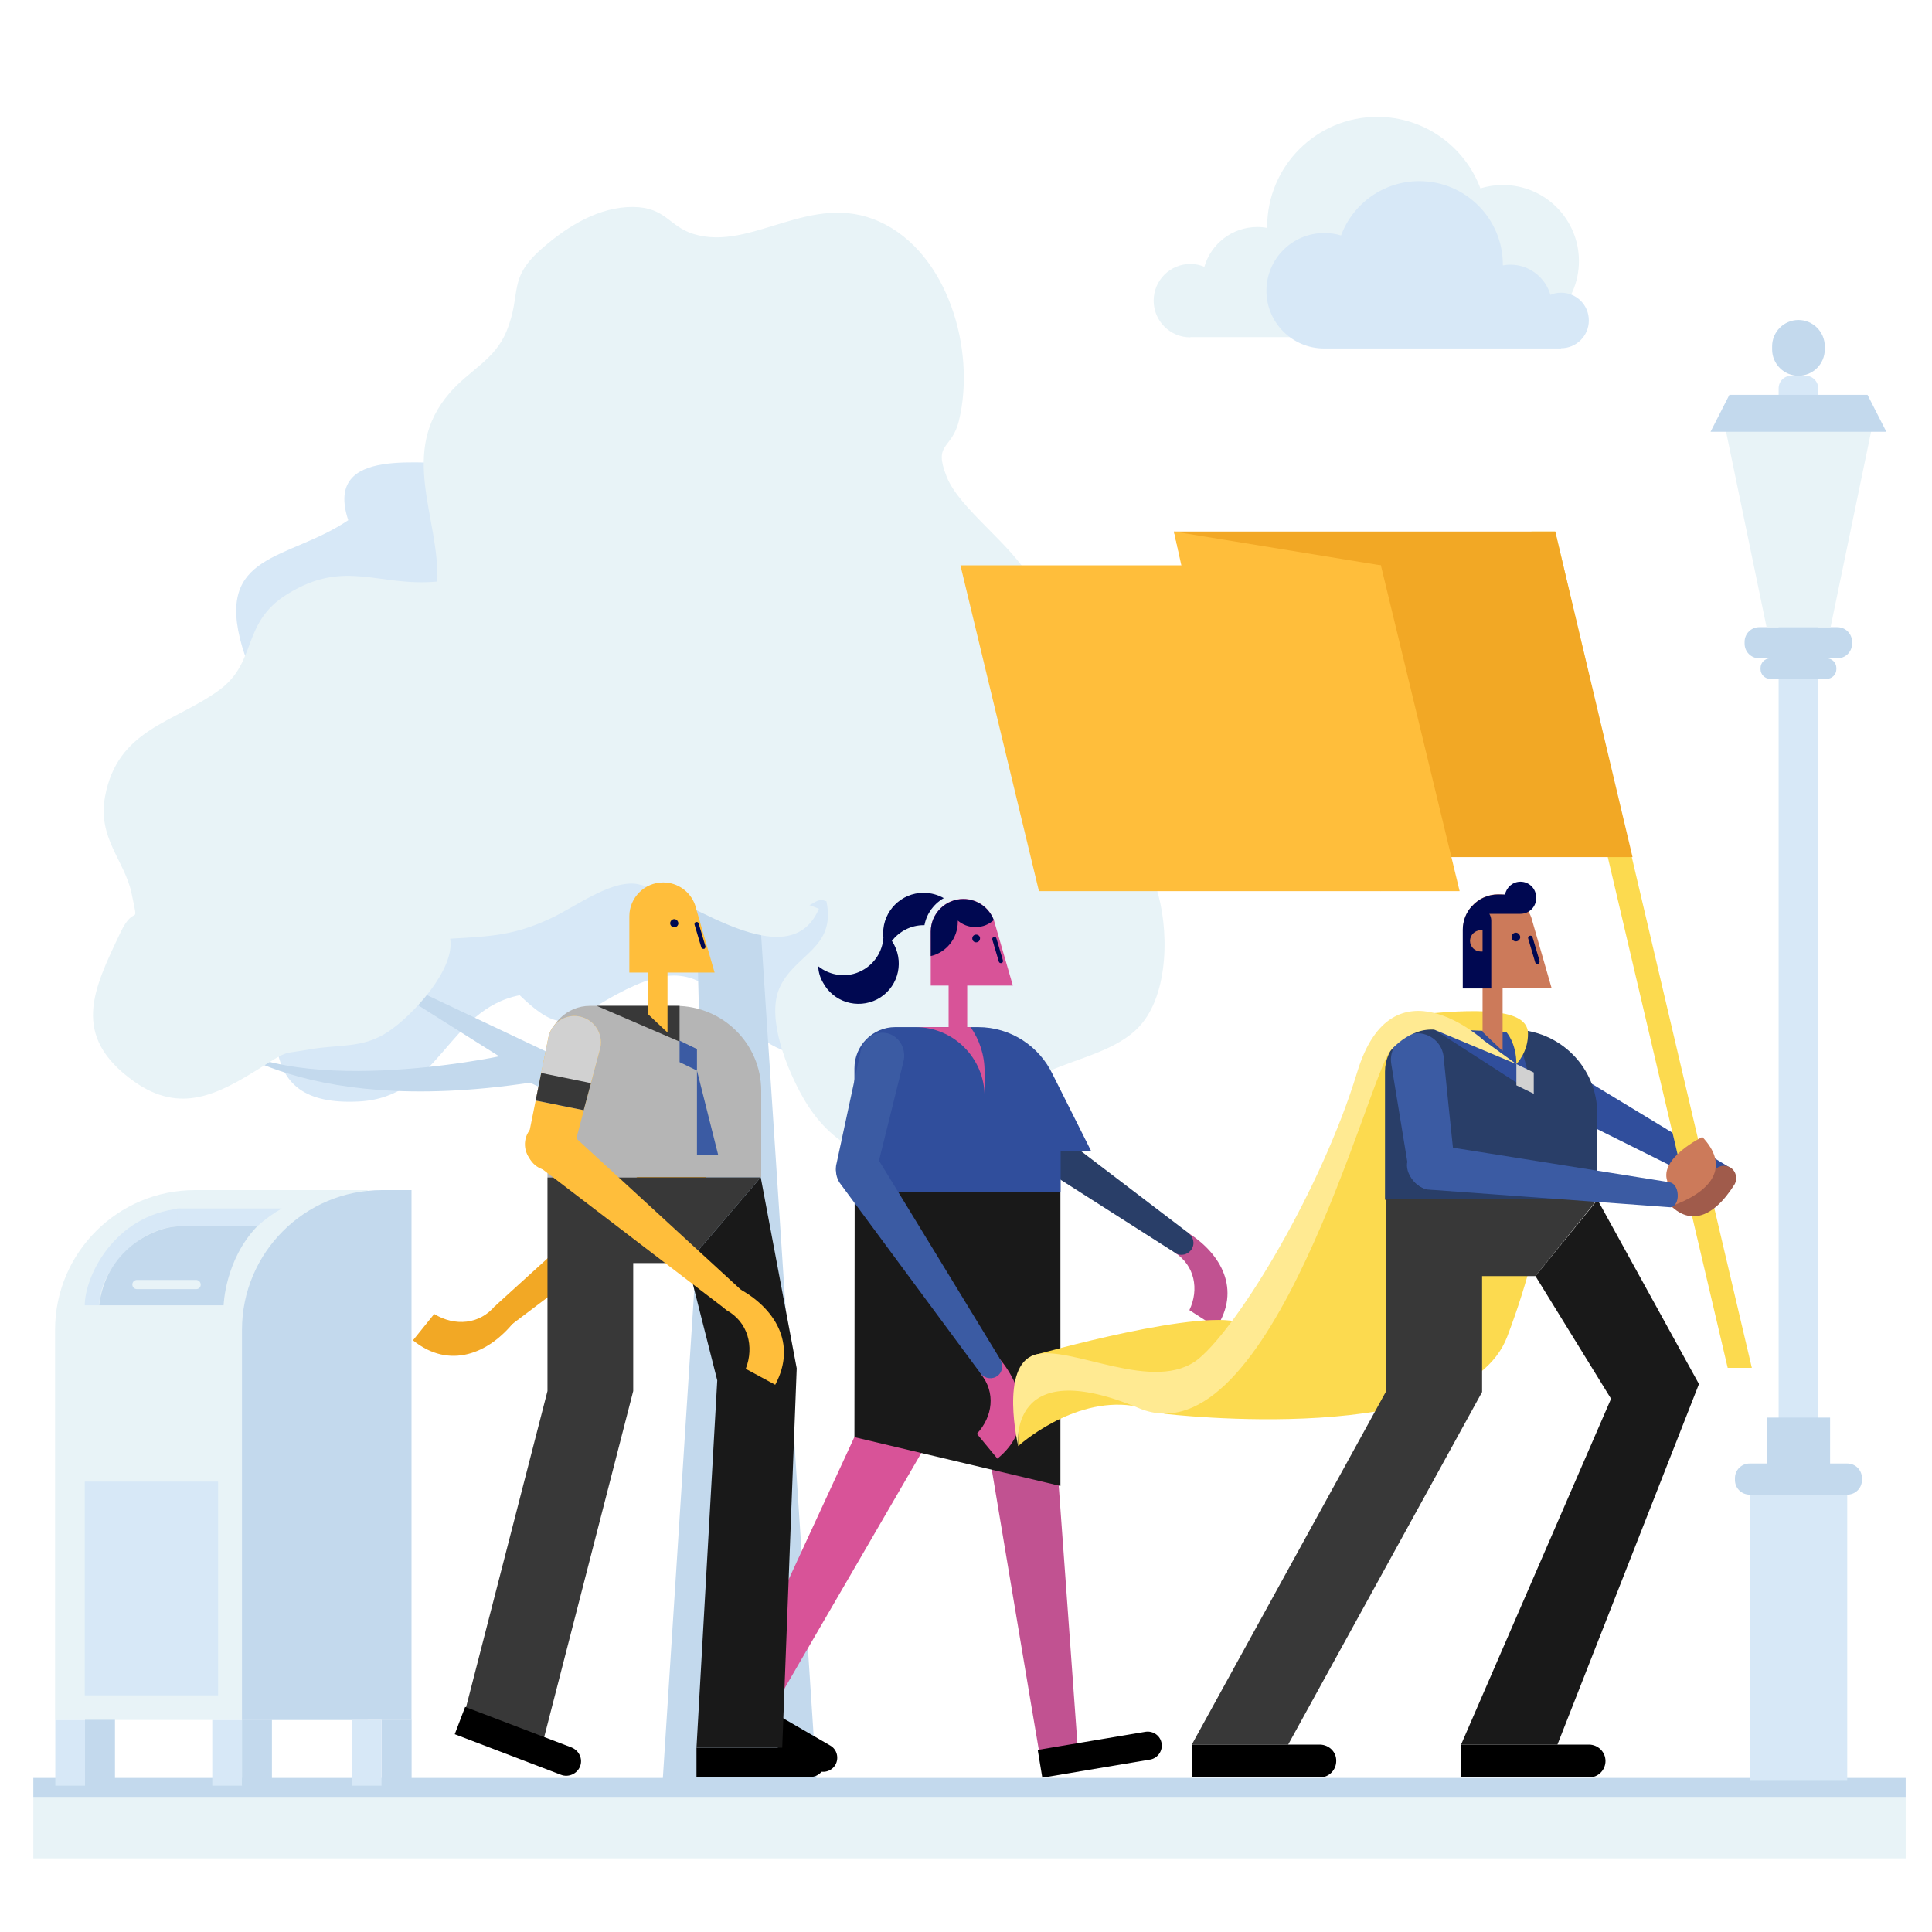 <?xml version="1.0" encoding="utf-8"?>
<!-- Generator: Adobe Illustrator 23.0.0, SVG Export Plug-In . SVG Version: 6.00 Build 0)  -->
<svg version="1.1" id="Capa_1" xmlns="http://www.w3.org/2000/svg" xmlns:xlink="http://www.w3.org/1999/xlink" x="0px" y="0px"
	 viewBox="0 0 800 800" enable-background="new 0 0 800 800" xml:space="preserve">
<g>
	<g>
		<path fill="#D7E8F7" d="M192.1,191.6c-15.5,1.5-58.3-7.6-47.9,23.8c-24.8,16.8-55.4,13.2-43.9,52.5c4.8,16.3,16.4,28.3,18.1,44.8
			c1.2,11.2-2.6,26-3.9,37.1c-1.9,15.6,0.7,26.6,0.8,42c0.1,29.3-12,66.6,33.2,64.3c33.7-1.7,36.7-38.1,66.7-44
			c19.9,19.2,21.2,8.8,44.1-2.4c20.6-10.1,31.2-7.1,45.7,10.6c39,48.1,117.1-10.2,144.9-50.2c17.5-25.2,12.2-33.9,5.8-58.1
			c-4.8-17.8,7.1-37-0.3-53.4c-9.3-20.8-42-23.1-62.3-29.7c-44.1-14.3-88.1-34-135.3-34c-17.2,0-50.1,7.8-62-5"/>
		<path fill="#C3D9ED" d="M274.4,737.4l63.7-0.5l-24.6-375l-25.5,0.2l2.6,103.8l-155.3-73.5l71.4,45c0,0-89.1,18.9-120.3-10
			c0,0,34.3,35.8,133.1,20.9l71.3,34.1L274.4,737.4z"/>
		<path fill="#E8F3F7" d="M339.1,376.3c-13.2,30.9-60.8-9.4-76.6-10.4c-10.8-0.7-24.6,9.8-34.5,14.4c-15.1,7-24.1,7.4-41.6,8.4
			c2.2,12.6-15.6,31.9-25.8,38.6c-10.4,6.9-20.4,5.1-32.2,7.2c-11.7,2.1-8.6,0.1-20.3,7.5c-17.7,11.1-33.3,19.5-52.6,5.8
			c-26.5-18.9-16.8-38.1-5.7-61.5c6.2-13.1,7.8-1,4.7-16.3c-2.9-13.8-14.2-22.9-11-40.2c5.2-28,28.5-30.4,47.2-44
			c16.1-11.7,9-27.9,28.3-39.8c23.9-14.8,37.6-2.9,62.1-5.2c0.9-26.8-16.2-53.5,5.1-78.1c8.3-9.6,18.8-13.7,23.6-25.7
			c6.5-16-0.1-21.6,15.3-34.7c10.2-8.8,23.1-16.7,37-16.6c13.6,0.1,14.9,8.1,25.1,11.2c24.1,7.4,48.6-18,77-5.1
			c28.1,12.7,40,52.9,32.9,82.3c-3,12.4-10.8,9-5.1,23.3c5.3,13.4,27,28,35,42.8c10.6,19.5,15.6,36.9,13.4,59.4
			c-1.4,13.6-5.5,17.3,2.2,28.9c9.8,14.8,29.6,19.3,36.1,38.9c5.5,16.7,5.5,44.2-6.9,57.6c-9.2,10-25.7,13.2-37.5,18.6
			c14,28.3-28.8,37.3-49.7,38.3c-23,1.1-40.7-7.5-52-27.3c-6.5-11.3-15.2-32.5-10-45.1c6-14.4,23.8-16.5,19.6-36.3
			c-3.3-1.3-4.3,0.3-7,1.6"/>
	</g>
	<g>
		<g>
			<path fill="#C15291" d="M491.8,510.4c-2.3-1.4-5.3-0.7-6.7,1.5c-1.4,2.3-0.8,5.3,1.4,6.7l0,0.1c8.2,5.3,10.1,15.2,6,23.8
				l11.2,7.2C513.9,534.1,505.8,519.2,491.8,510.4L491.8,510.4z"/>
			<path fill="#293E68" d="M396.7,450.4c-2.8,4.3-1.5,10,2.8,12.8l87,55.5l0,0c0,0,0.1,0,0.1,0.1c2.3,1.5,5.3,0.8,6.8-1.5
				s0.8-5.3-1.5-6.8c0,0-0.1,0-0.1,0l0.1-0.1c0,0-82-62.5-82.4-62.8C405.2,444.8,399.4,446.1,396.7,450.4z"/>
		</g>
		<g>
			<path fill="#304E9C" d="M370.7,425.3c0,0,0.1,0,0.1,0l0,0H405c13.6,0,25.4,8,30.9,19.6l0,0l15.9,31.7h-12.6v17.1h-85.4v-51.3
				C353.8,432.9,361.4,425.3,370.7,425.3z"/>
			<path fill="#D85398" d="M401.9,425.3h-22.8c15.8,0,28.6,12.9,28.6,28.7v-10.3C407.7,436.9,405.6,430.6,401.9,425.3z"/>
		</g>
		<path fill="#D85398" d="M419.4,408.1l-7.8-26.9l0,0c-1.8-5.2-6.8-9-12.7-9c-7.4,0-13.5,6-13.5,13.5v22.4h7.4v17.4
			c0,0,7.7,7.4,7.7,7.2v-24.6H419.4z"/>
		<path fill="#000851" d="M404.2,387c-0.9,0-1.6,0.7-1.6,1.6c0,0.9,0.7,1.6,1.6,1.6c0.9,0,1.6-0.7,1.6-1.6
			C405.9,387.7,405.1,387,404.2,387z"/>
		<path fill="#000851" d="M415.3,397.7l-2.7-9.1c-0.1-0.5-0.6-0.7-1.1-0.6c-0.5,0.1-0.7,0.6-0.6,1.1l2.7,9.1
			c0.1,0.4,0.5,0.6,0.8,0.6c0.1,0,0.2,0,0.2,0C415.2,398.7,415.4,398.2,415.3,397.7z"/>
		<path fill="#000851" d="M411.5,381c-1.9-5.1-6.8-8.7-12.6-8.7c-7.4,0-13.5,6-13.5,13.5v10.1c6.4-1.5,11.2-7.3,11.2-14.2
			c0-0.2,0-0.3,0-0.5c2,1.7,4.5,2.7,7.3,2.7C406.9,383.9,409.5,382.8,411.5,381z"/>
		<path fill="#000851" d="M382.4,369.7c-9.2,0-16.7,7.5-16.7,16.7c0,0.6,0,1.3,0.1,1.9c-0.4,5.6-3.6,10.8-8.9,13.6
			c-6,3.2-13.1,2.2-18.1-1.8c0.1,2.3,0.7,4.5,1.9,6.6c4.3,8.2,14.3,11.3,22.5,7.1c8.2-4.3,11.3-14.3,7.1-22.5
			c-0.3-0.6-0.6-1.1-1-1.7c3.1-3.9,7.8-6.5,13.2-6.5c0.1,0,0.2,0,0.3,0c0.9-4.8,3.9-8.9,8-11.2C388.3,370.5,385.5,369.7,382.4,369.7
			z"/>
		<path fill="#3B5BA3" d="M374.3,438.7c0.8-5.4-2.7-10.3-7.7-11c-5-0.7-9.7,3.1-10.4,8.5l-10,46.5c-0.7,4.7,3.1,9.1,7.5,9.7
			c4.4,0.6,8.5-2.7,9.2-7.5C362.9,484.9,374.3,439.1,374.3,438.7z"/>
		<path fill="#C15291" d="M418.6,565.9c-8.1,1.4-13.7,8.5-12.4,15.9c0,0,24.5,146.6,24.6,146.6c0.7,3.9,4.7,6.6,9,5.8
			c4.3-0.7,7.3-4.5,6.6-8.5c0-0.1-10.7-148.2-10.8-148.9C434.2,569.5,426.7,564.6,418.6,565.9z"/>
		<path d="M481,721.9c-0.5-3.2-3.5-5.3-6.7-4.8c0,0,0,0,0,0c0,0,0,0,0,0l-44.6,7.5l1.9,11.5l44.6-7.5c0,0,0.1,0,0.1,0
			C479.4,728,481.5,725,481,721.9z"/>
		<path fill="#D85398" d="M397.7,509.2c0-8.6-7.6-15.5-17-15.5c-9.4,0-17,6.9-17,15.5v64.8c0,7.5,6.7,13.6,15,13.6
			c8.3,0,15-6.1,15-13.6C393.5,573.9,397.7,509.7,397.7,509.2z"/>
		<g>
			<path fill="#D85398" d="M384.6,564c-7.5-3.5-16.2-0.7-19.3,6.1c0,0-62.3,134.9-62.3,135c-1.7,3.6,0.2,8.1,4.2,9.9
				c4,1.8,8.6,0.4,10.3-3.2c0,0,74.7-128.5,75-129.1C395.6,575.8,392.1,567.5,384.6,564z"/>
			<path d="M345.9,730.8c1.6-2.8,0.7-6.4-2.1-8c0,0,0,0,0,0c0,0,0,0,0,0l-39.2-22.7l-5.8,10.1l39.1,22.7c0,0,0.1,0,0.1,0
				C340.8,734.5,344.3,733.5,345.9,730.8z"/>
		</g>
		<path fill="#D85398" d="M431.9,507.2c-1.1-8.5-9.5-14.4-18.8-13.2c-9.3,1.2-15.9,9.1-14.8,17.6l8.3,64.2c1,7.5,8.4,12.7,16.5,11.6
			c8.2-1.1,14-8,13-15.4C436.2,571.9,432,507.8,431.9,507.2z"/>
		<polygon fill="#191919" points="439.1,615.3 353.8,595.1 353.9,493.6 439.1,493.6 		"/>
		<g>
			<g>
				<g>
					<path fill="#D85398" d="M413.8,562.5c-1.8-2-4.8-2.3-6.9-0.6s-2.4,4.8-0.7,6.9l-0.1,0.1c6.3,7.7,5,17.7-1.6,24.8L413,604
						C427.6,592.1,424.5,575.3,413.8,562.5L413.8,562.5z"/>
				</g>
				<g>
					<path fill="#3B5BA3" d="M349.6,477.4c-4,3.3-4.6,9.2-1.3,13.2l57.8,78.2l0,0c0,0,0,0.1,0.1,0.1c1.7,2.1,4.9,2.4,7,0.7
						c2.1-1.7,2.4-4.9,0.7-7c0,0-0.1,0-0.1-0.1l0.1-0.1c0,0-50.8-83.4-51.1-83.7C359.5,474.7,353.6,474.1,349.6,477.4z"/>
				</g>
			</g>
		</g>
	</g>
	<g>
		<path fill="#FCDA4F" d="M482,585.4c0,0,124.2,15,142.1-31.9c17.9-46.9,18.4-82.8,18.4-82.8L605,427.9l-19-5.1L566.5,436
			l-13.1,39.7l-38.3,72.5L482,585.4z"/>
		<path fill="#304E9C" d="M610.8,431.6c-2.4,4.8-0.4,10.5,4.3,12.9l96,47.8l0,0c0,0,0.1,0,0.1,0.1c2.5,1.3,5.6,0.2,6.9-2.3
			s0.2-5.6-2.3-6.9c0,0-0.1,0-0.1,0l0-0.1c0,0-91.6-55.6-92-55.8C619,424.9,613.2,426.9,610.8,431.6z"/>
		<g>
			<polygon fill="#FCDA4F" points="725.4,566.4 715.4,566.4 634.1,220.1 644,220.1 			"/>
			<polygon fill="#F2A825" points="518.1,354.9 676,354.9 644,220.1 486.1,220.1 			"/>
			<polygon fill="#FFBE3B" points="430.2,369 604.4,369 571.8,234.1 397.7,234.1 			"/>
			<polygon fill="#FFBE3B" points="515.7,354.9 571.8,369 571.8,234.1 486.1,220.1 			"/>
		</g>
		<path fill="#293E68" d="M626.3,426.3h-35.2l0,0c0,0-0.1,0-0.1,0c-9.7,0-17.5,7.8-17.5,17.4v53.1h87.9v-35.4
			C661.5,442,645.8,426.3,626.3,426.3z"/>
		<polygon fill="#304E9C" points="593.9,426.3 635.1,452.9 627.9,426.3 		"/>
		<polygon fill="#D1D1D1" points="635.1,452.9 635.1,444.1 627.9,440.6 627.9,449.4 		"/>
		<path fill="#3B5BA3" d="M597.7,437c-1-6-6.6-10-12.6-9c-6,1-10,6.6-9,12.6l7.2,43.9c0.9,5.2,5.8,8.8,11.1,7.9
			c5.2-0.9,8.8-5.8,7.9-11.1c0,0,0-0.1,0-0.1C602.2,481.2,597.7,437.4,597.7,437z"/>
		<polygon fill="#383838" points="573.8,496.6 573.8,576.4 493.5,722.4 533.4,722.4 613.7,576.4 613.7,528.4 635.8,528.4 
			661.5,496.6 		"/>
		<path d="M546.6,722.4c0,0-53.1,0-53.1,0v13.6c0,0,53,0,53,0c3.8,0,6.8-3.1,6.8-6.8C553.4,725.5,550.4,722.5,546.6,722.4z"/>
		<polygon fill="#191919" points="661.5,496.8 635.8,528.4 667.1,579.2 605,722.4 644.9,722.4 703.5,573.1 		"/>
		<path d="M658.1,722.4c0,0-53.1,0-53.1,0v13.6c0,0,53,0,53,0c3.8,0,6.8-3.1,6.8-6.8C664.8,725.5,661.8,722.5,658.1,722.4z"/>
		<path fill="#A05B4B" d="M718.2,490.5c1.4-2.4,0.7-5.5-1.6-7c-2.4-1.5-5.5-0.8-7,1.5l-0.1,0c-8.8-5-20.6,10.9-20.6,10.9
			C698.4,508.6,709.1,504.9,718.2,490.5L718.2,490.5z"/>
		<path fill="#CC7A5A" d="M694.3,498.6c-2.6,1-5.5-0.3-6.6-2.8c-1.1-2.6,0.1-5.5,2.7-6.6l0-0.1c-3.4-9.6,14.5-18.3,14.5-18.3
			C715.7,482.2,710.2,492.2,694.3,498.6L694.3,498.6z"/>
		<g>
			<path fill="#3B5BA3" d="M582.6,482.8c0.2,5.3,5.9,9.9,9.2,9.8l99.8,7.3l0,0c0,0,0,0,0.1,0c1.8-0.1,3.2-2.4,3-5.3
				c-0.1-2.8-1.7-5-3.5-5c0,0,0,0-0.1,0l0-0.1c0,0-98.7-15.8-99.1-15.8C588.7,473.8,582.3,477.4,582.6,482.8z"/>
		</g>
		<path fill="#FCDA4F" d="M428.4,561.1c0,0,71.9-20.5,86.7-12.8c14.9,7.7-26.8,25.6-26.8,25.6l-48.5-2.8L428.4,561.1z"/>
		<path fill="#FCDA4F" d="M421.6,598.8c0,0,22.4-20.4,47.4-16.7c25,3.7,6.2-8.2,6.2-8.2l-46.9-2.2l-6.9,11.5L421.6,598.8z"/>
		<path fill="#FCDA4F" d="M623.7,427.3c0,0,4.2,4.5,4.2,13.3c0,0,5-5,4.8-12.8s-11.7-10.7-38.9-8.3c-32,2.8-2.9,3.2-2.9,3.2
			l11.4,3.6L623.7,427.3z"/>
		<path fill="#CC7A5A" d="M634.1,380L634.1,380c-2-5.6-7.4-9.7-13.7-9.7c-8,0-14.6,6.5-14.6,14.6v24.3h8.1v18.1c0,0,8.3,8,8.3,7.8
			v-25.9h20.3L634.1,380z"/>
		<path fill="#000851" d="M627.7,386.2c-1,0-1.8,0.8-1.8,1.8c0,1,0.8,1.8,1.8,1.8s1.8-0.8,1.8-1.8
			C629.4,387,628.6,386.2,627.7,386.2z"/>
		<path fill="#000851" d="M637.5,397.9l-2.9-9.8c-0.1-0.5-0.7-0.8-1.2-0.6c-0.5,0.1-0.8,0.7-0.6,1.2l2.9,9.8
			c0.1,0.4,0.5,0.7,0.9,0.7c0.1,0,0.2,0,0.3,0C637.3,398.9,637.6,398.4,637.5,397.9z"/>
		<path fill="#000851" d="M629.6,365.1c-3.2,0-5.8,2.3-6.4,5.3h-2.9c-4.3,0-8.2,1.9-10.8,4.9h-0.1c-2.3,2.6-3.7,5.9-3.7,9.7v24.3
			h11.8l0-28c0-1.1-0.3-2.1-0.8-2.9h12.9c3.6,0,6.5-2.9,6.5-6.5C636.2,368,633.2,365.1,629.6,365.1z"/>
		<path fill="#CC7A5A" d="M613.9,385.2h-0.8c-2.4,0-4.4,2-4.4,4.4c0,2.4,2,4.4,4.4,4.4h0.8V385.2z"/>
		<path fill="#FFEA92" d="M627.9,440.6l-34.1-14.3c0,0-9.1-1.2-18,8.7c-8.9,10-49.5,171-104.2,148.1s-50,15.6-50,15.6
			s-7.8-33.1,6.8-37.7c14.6-4.5,49.8,16.7,68.1,1.5c17-14.3,50.9-70.6,65.5-118.6s52.5-13,52.5-13L627.9,440.6z"/>
	</g>
	<g>
		<g>
			<path fill="#F2A825" d="M213.1,547.1c1.7-2.2,1.3-5.4-0.8-7.1c-2.2-1.7-5.3-1.4-7.1,0.7l-0.1-0.1c-6.4,7.9-16.8,8.7-25.3,3.5
				L171,555C186.1,567.2,202.4,560.6,213.1,547.1L213.1,547.1z"/>
			<g>
				<path fill="#F2A825" d="M293.4,474.6c3.3,4.2,2.5,10.3-1.7,13.5l-79.1,59.8l0,0c0,0,0,0.1-0.1,0.1c-2.2,1.7-5.4,1.3-7.2-0.9
					c-1.7-2.2-1.3-5.4,0.9-7.2c0,0,0.1,0,0.1-0.1l-0.1-0.1c0,0,73.2-66.5,73.6-66.8C284.1,469.7,290.1,470.4,293.4,474.6z"/>
			</g>
		</g>
		<g>
			<path fill="#B5B5B5" d="M279.8,416.5h-35.4l0,0c0,0-0.1,0-0.1,0c-9.7,0-17.6,7.9-17.6,17.5v53.4h88.5v-35.7
				C315.2,432.3,299.4,416.5,279.8,416.5z"/>
			<polygon fill="#383838" points="247.1,416.5 281.4,431.3 281.4,416.5 			"/>
			<polygon fill="#3B5BA3" points="288.6,443.3 288.6,434.4 281.4,430.9 281.4,439.8 			"/>
			<polygon fill="#3B5BA3" points="288.6,443.3 288.6,478.3 297.4,478.3 			"/>
		</g>
		<path fill="#FFBE3B" d="M268.4,420c0,0,8,7.6,8,7.5v-24.8h19.5l-8.1-28l0,0c-1.9-5.4-7.1-9.3-13.2-9.3c-7.7,0-14,6.3-14,14v23.3
			h7.8V420z"/>
		<g>
			<path fill="#000851" d="M279.2,380.6c-0.9,0-1.7,0.8-1.7,1.7c0,0.9,0.8,1.7,1.7,1.7c0.9,0,1.7-0.8,1.7-1.7
				C280.8,381.4,280.1,380.6,279.2,380.6z"/>
			<path fill="#000851" d="M292.1,391.8l-2.8-9.4c-0.1-0.5-0.6-0.7-1.1-0.6c-0.5,0.1-0.7,0.6-0.6,1.1l2.8,9.4
				c0.1,0.4,0.5,0.6,0.9,0.6c0.1,0,0.2,0,0.3,0C291.9,392.8,292.2,392.3,292.1,391.8z"/>
		</g>
		<g>
			<path fill="#FFBE3B" d="M248.6,433.8c1.2-5.9-2.6-11.7-8.6-12.9c-5.9-1.2-11.7,2.6-12.9,8.6l-8.8,43.6
				c-1.1,5.2,2.3,10.3,7.5,11.4c5.2,1.1,10.3-2.3,11.4-7.5c0,0,0-0.1,0-0.1C237.2,476.8,248.5,434.2,248.6,433.8z"/>
			<path fill="#D1D1D1" d="M241.7,459.7c3.2-11.9,6.8-25.7,6.9-25.9c1.2-5.9-2.6-11.7-8.6-12.9c-5.9-1.2-11.7,2.6-12.9,8.6
				l-5.3,26.2L241.7,459.7z"/>
			<path fill="#383838" d="M224.1,444.3l-2.3,11.4l19.9,4c1-3.7,2-7.6,3-11.2L224.1,444.3z"/>
		</g>
		<g>
			<path d="M335.6,723.7c0,0-47.2,0-47.2,0v12.1c0,0,47.1,0,47.1,0c3.4,0,6.1-2.7,6.1-6.1C341.6,726.5,338.9,723.8,335.6,723.7z"/>
			<polygon fill="#383838" points="226.7,487.5 226.7,576 192.5,708.8 224.2,723.7 262.2,576 262.2,523 284.7,523 315,487.5 			"/>
			<path d="M236.7,723.6c0,0-44.1-16.8-44.1-16.8l-4.3,11.3c0,0,44,16.8,44,16.8c3.1,1.2,6.7-0.4,7.9-3.5
				C241.4,728.3,239.8,724.9,236.7,723.6z"/>
			<polygon fill="#191919" points="284.7,523 297,571.6 288.4,723.7 323.9,723.7 329.9,566.6 315,487.5 			"/>
		</g>
		<g>
			<g>
				<g>
					<path fill="#FFBE3B" d="M305.6,533.4c-2.5-1.3-5.5-0.3-6.8,2.1c-1.3,2.5-0.4,5.5,2,6.9l0,0.1c8.9,4.9,11.6,15,8,24.3l12.2,6.6
						C330.2,556.3,320.7,541.4,305.6,533.4L305.6,533.4z"/>
				</g>
				<g>
					<g>
						<path fill="#FFBE3B" d="M219.8,467.4c3.5-4,9.6-4.3,13.6-0.8l73,67.1l0,0c0,0,0.1,0,0.1,0.1c2.1,1.9,2.3,5.1,0.4,7.2
							c-1.9,2.1-5.1,2.3-7.2,0.4c0,0,0-0.1-0.1-0.1l-0.1,0.1c0,0-78.6-60.1-79-60.4C216.6,477.4,216.3,471.3,219.8,467.4z"/>
					</g>
				</g>
			</g>
		</g>
	</g>
	<g>
		<rect x="13.8" y="744.1" fill="#E8F3F7" width="775.3" height="25.4"/>
		<rect x="13.8" y="736.2" fill="#C3D9ED" width="775.3" height="7.9"/>
	</g>
	<g>
		<path fill="#D7E8F7" d="M747.7,155.6h-6c-2.9,0-5.2,2.3-5.2,5.2v430.9h16.4V160.9C752.9,158,750.6,155.6,747.7,155.6"/>
		<path fill="#C3D9ED" d="M731.6,631.4h26.2V587h-26.2V631.4z"/>
		<path fill="#D7E8F7" d="M724.5,737.1h40.4V607.2h-40.4V737.1z"/>
		<path fill="#C3D9ED" d="M764.9,606h-40.4c-3.4,0-6.1,2.7-6.1,6.1v0.7c0,3.4,2.7,6.1,6.1,6.1h40.4c3.4,0,6.1-2.7,6.1-6.1v-0.7
			C771,608.7,768.3,606,764.9,606"/>
		<path fill="#C3D9ED" d="M744.7,132.5L744.7,132.5c-6,0-10.9,4.9-10.9,10.9v1.3c0,6,4.9,10.9,10.9,10.9c6,0,10.9-4.9,10.9-10.9
			v-1.3C755.6,137.4,750.7,132.5,744.7,132.5"/>
		<path fill="#C3D9ED" d="M760.8,259.7h-32.3c-3.4,0-6.1,2.7-6.1,6.1v0.7c0,3.4,2.7,6.1,6.1,6.1h32.3c3.4,0,6.1-2.7,6.1-6.1v-0.7
			C766.9,262.4,764.2,259.7,760.8,259.7"/>
		<path fill="#C3D9ED" d="M756.4,272.6H733c-2.2,0-4,1.8-4,4v0.5c0,2.2,1.8,4,4,4h23.4c2.2,0,4-1.8,4-4v-0.5
			C760.4,274.4,758.6,272.6,756.4,272.6"/>
		<path fill="#E8F3F7" d="M775.7,174.3L758,259.7h-26.5l-17.7-85.4H775.7z"/>
		<path fill="#C3D9ED" d="M781.1,178.8l-7.8-15.3h-57.2l-7.8,15.3H781.1z"/>
	</g>
	<path fill="#E8F3F7" d="M492.9,139.7c-8.4,0-15.2-6.8-15.2-15.2s6.8-15.2,15.2-15.2c2.1,0,4,0.4,5.8,1.2
		c2.7-9.5,11.5-16.5,21.9-16.5c1.4,0,2.8,0.1,4.1,0.4c0-0.1,0-0.3,0-0.4c0-25.2,20.4-45.6,45.6-45.6c19.6,0,36.2,12.3,42.7,29.6
		c2.9-0.9,6-1.4,9.3-1.4c17.4,0,31.5,14.1,31.5,31.5s-14.1,31.5-31.5,31.5H492.9z"/>
	<path fill="#D7E8F7" d="M646.4,144.2c6.3,0,11.5-5.1,11.5-11.5s-5.1-11.5-11.5-11.5c-1.6,0-3.1,0.3-4.4,0.9
		c-2.1-7.2-8.7-12.5-16.6-12.5c-1.1,0-2.1,0.1-3.1,0.3c0-0.1,0-0.2,0-0.3c0-19.1-15.5-34.6-34.6-34.6c-14.8,0-27.5,9.3-32.4,22.5
		c-2.2-0.7-4.6-1-7-1c-13.2,0-23.9,10.7-23.9,23.9s10.7,23.9,23.9,23.9H646.4z"/>
	<g>
		<path fill="#E8F3F7" d="M80.7,492.8c-31.9,0-57.9,25.9-57.9,57.9v161.5h57.9h12.4h59.1V492.8H80.7z"/>
		<path fill="#C3D9ED" d="M158.1,492.8c-31.9,0-57.9,25.9-57.9,57.9v161.5h70.2v-105v-56.5v-38.2v-18.4v-1.3H158.1z"/>
		<path fill="#D7E8F7" d="M74.6,500.4v7.4c0,0-7.6-0.3-15.6,4.8c-8.7,5.5-17.9,16.9-17.9,27.9h-6C35.1,528.7,47.1,503.2,74.6,500.4z
			"/>
		<path fill="#D7E8F7" d="M116.7,500.4H73.3v7.4h33.2C109.6,505,113,502.5,116.7,500.4z"/>
		<path fill="#C3D9ED" d="M41.1,540.5h51.5c0,0,0.5-18.8,13.9-32.7H74.6C63.1,507.8,43.6,518.3,41.1,540.5z"/>
		<rect x="35.1" y="613.5" fill="#D7E8F7" width="55.2" height="88.5"/>
		<rect x="22.9" y="712.2" fill="#D7E8F7" width="12.3" height="27.2"/>
		
			<rect x="35.1" y="712.2" transform="matrix(-1 -1.224647e-16 1.224647e-16 -1 82.704 1451.506)" fill="#C3D9ED" width="12.4" height="27.2"/>
		<rect x="87.9" y="712.2" fill="#D7E8F7" width="12.3" height="27.2"/>
		
			<rect x="100.1" y="712.2" transform="matrix(-1 -1.224647e-16 1.224647e-16 -1 212.7 1451.506)" fill="#C3D9ED" width="12.4" height="27.2"/>
		<rect x="145.7" y="712.2" fill="#D7E8F7" width="12.3" height="27.2"/>
		
			<rect x="158" y="712.2" transform="matrix(-1 -1.224647e-16 1.224647e-16 -1 328.441 1451.506)" fill="#C3D9ED" width="12.4" height="27.2"/>
		<path fill="#E8F3F7" d="M81.3,533.8H56.7c-1,0-1.9-0.8-1.9-1.9l0,0c0-1,0.8-1.9,1.9-1.9h24.5c1,0,1.9,0.8,1.9,1.9l0,0
			C83.2,532.9,82.3,533.8,81.3,533.8z"/>
	</g>
</g>
</svg>
